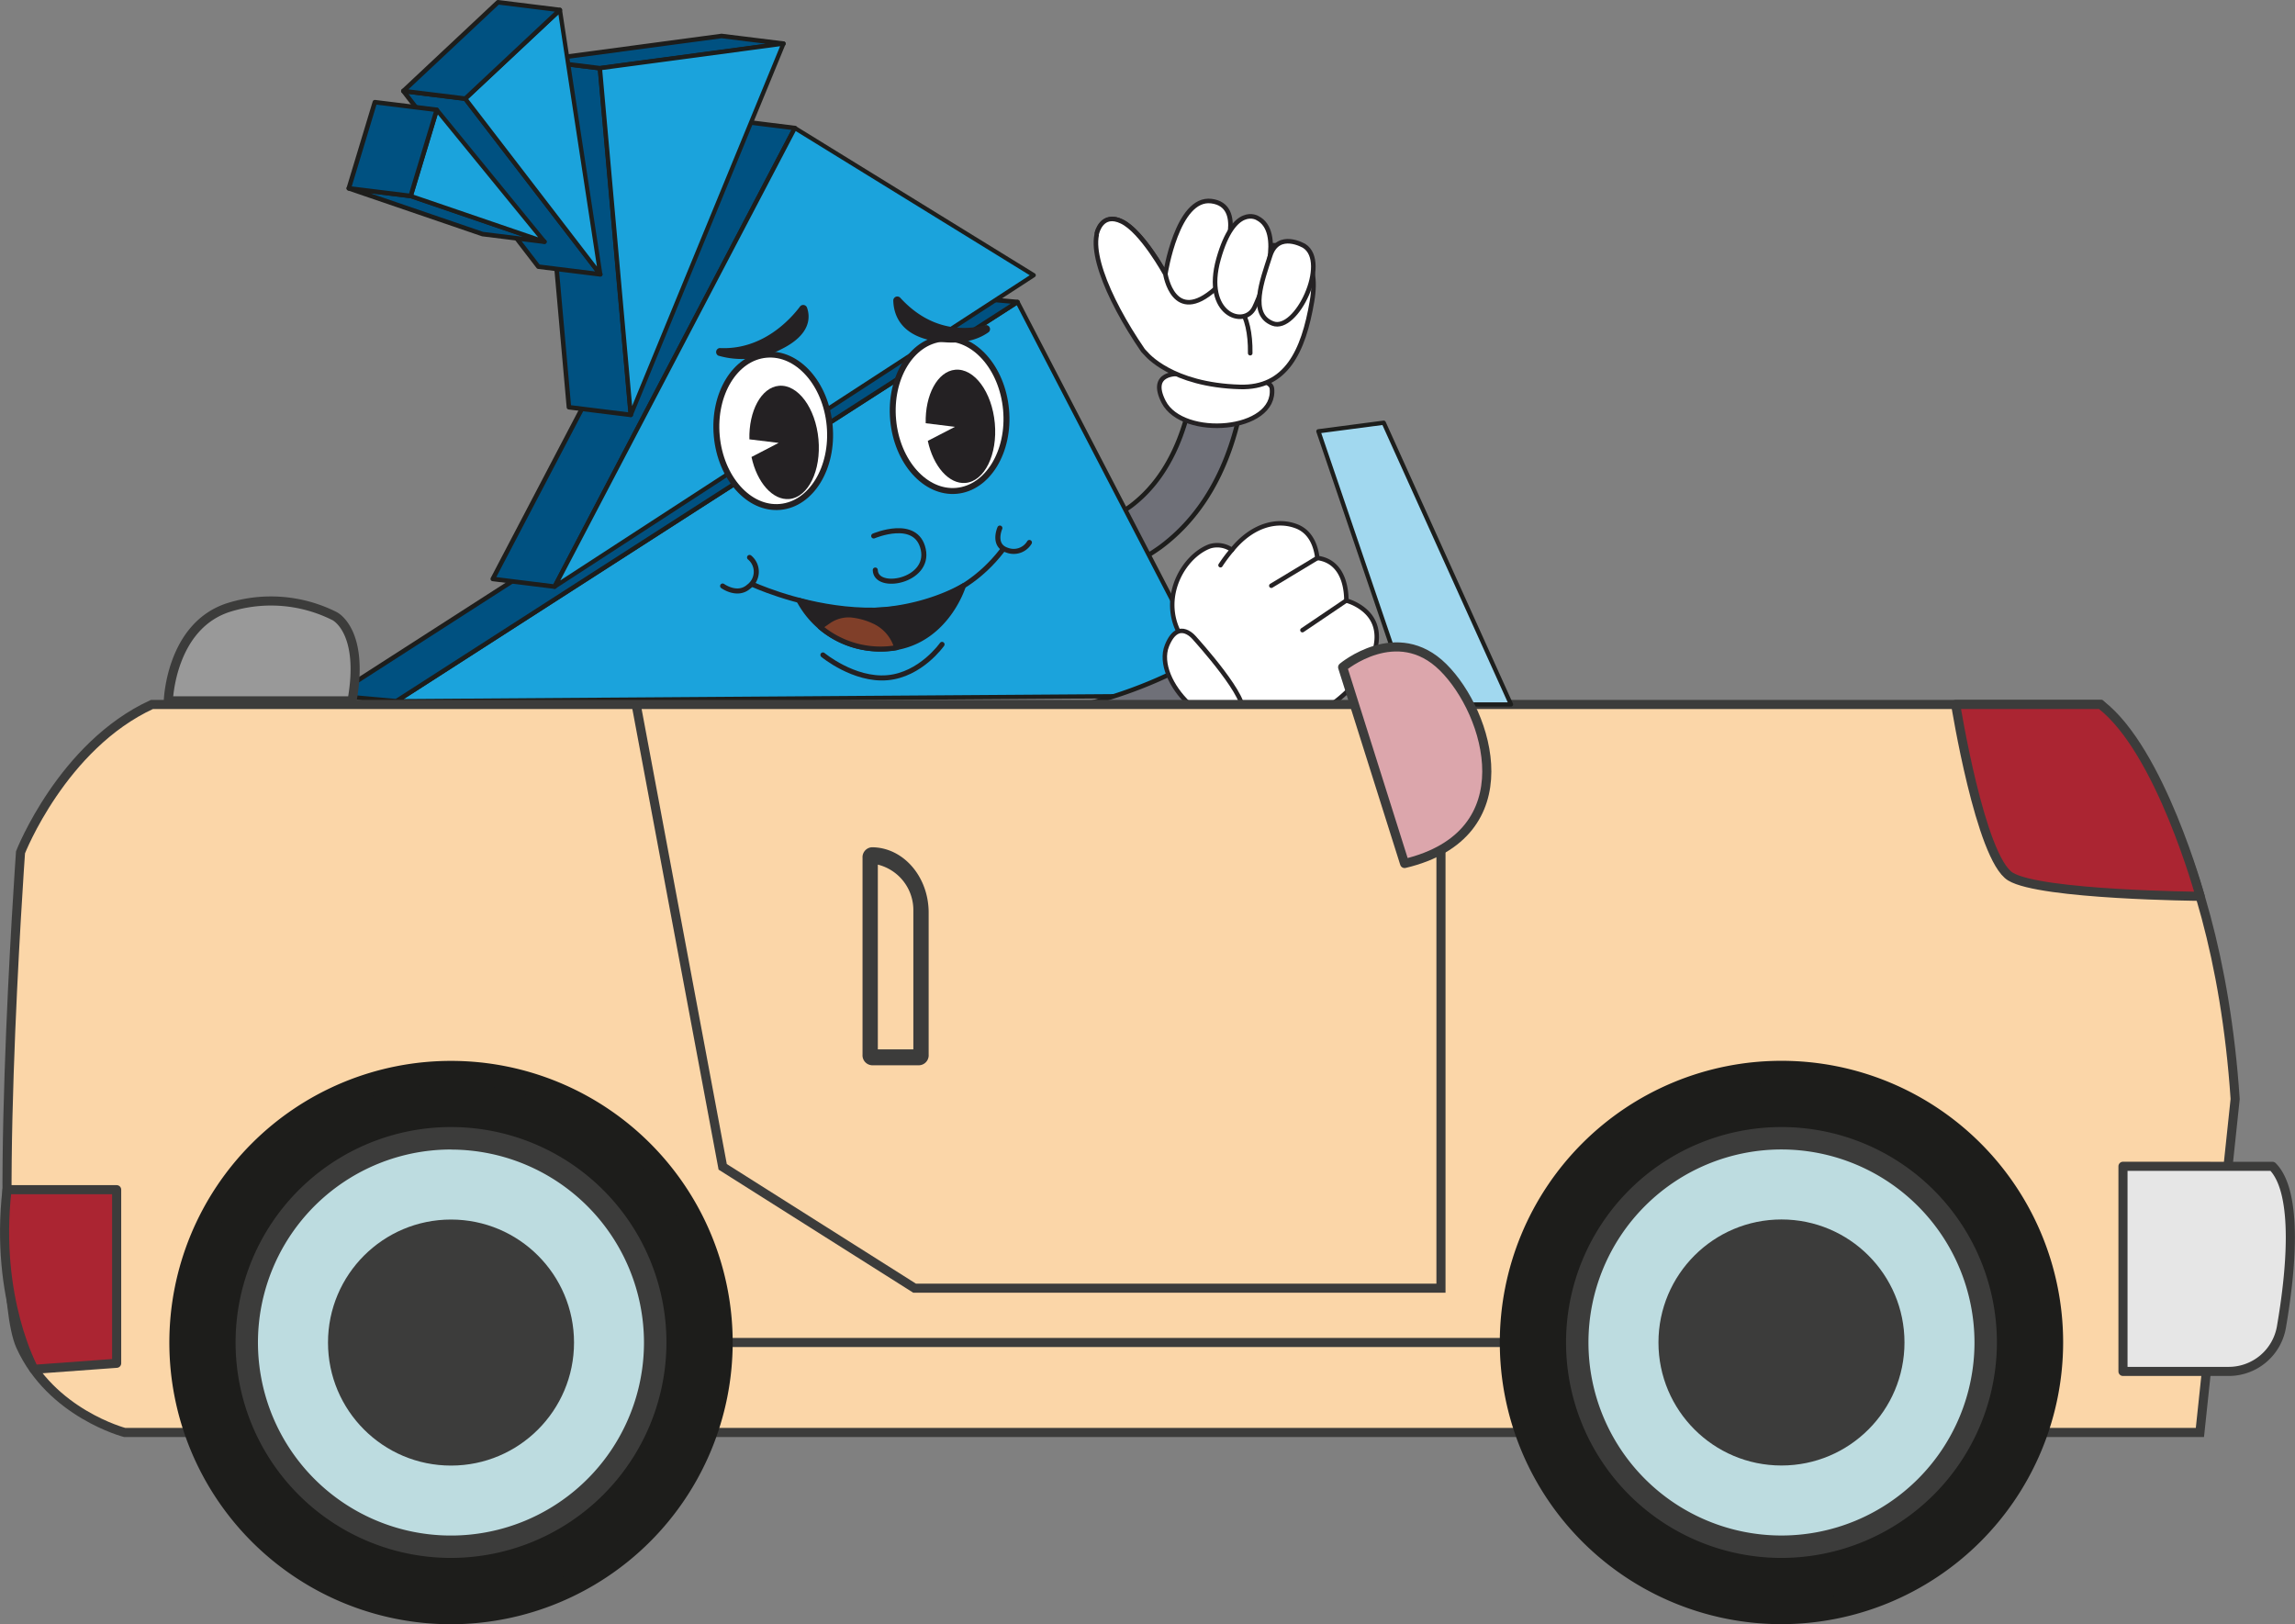 <?xml version="1.0" encoding="UTF-8"?> <svg xmlns="http://www.w3.org/2000/svg" viewBox="0 0 567.17 401.39"><rect x="0" y="0" width="567.17" height="401.39" fill="#808080" stroke="none"/><defs><style>.cls-1{fill:#6f7078;}.cls-1,.cls-5{stroke:#1d1d1b;stroke-width:1.12px;}.cls-1,.cls-10,.cls-11,.cls-13,.cls-2,.cls-4,.cls-5,.cls-6,.cls-8,.cls-9{stroke-linecap:round;}.cls-1,.cls-10,.cls-11,.cls-13,.cls-15,.cls-19,.cls-2,.cls-20,.cls-4,.cls-5,.cls-6,.cls-8,.cls-9{stroke-linejoin:round;}.cls-11,.cls-2,.cls-6{fill:#fff;}.cls-11,.cls-2{stroke:#252224;}.cls-2{stroke-width:1.13px;}.cls-3{isolation:isolate;}.cls-4{fill:#1ba3dc;}.cls-13,.cls-4{stroke:#1d1e1c;stroke-width:1.05px;}.cls-5{fill:#005181;}.cls-10,.cls-6,.cls-8,.cls-9{stroke:#242123;}.cls-6{stroke-width:1.47px;}.cls-7,.cls-9{fill:#242123;}.cls-21,.cls-8{fill:none;}.cls-10,.cls-8,.cls-9{stroke-width:1.25px;}.cls-10{fill:#803f29;}.cls-11{stroke-width:1.1px;}.cls-12{fill:#fbd6a8;}.cls-12,.cls-14,.cls-15,.cls-19,.cls-20,.cls-21{stroke:#3c3c3b;stroke-width:2.25px;}.cls-12,.cls-14,.cls-21{stroke-miterlimit:10;}.cls-13{fill:#a1d8ef;}.cls-14{fill:#999;}.cls-15{fill:#ab2532;}.cls-16{fill:#1d1d1b;}.cls-17{fill:#bddce0;}.cls-18{fill:#3c3c3b;}.cls-19{fill:#dca6ac;}.cls-20{fill:#e6e6e6;}</style></defs><g id="Layer_2" data-name="Layer 2"><g id="Layer_1-2" data-name="Layer 1"><path class="cls-1" d="M232.46,145.54c.27,0,22.47-1.17,26.19-1.22a48.29,48.29,0,0,0,28.24-9.2c11.51-8.59,18.54-22.44,20.9-41.14a6.24,6.24,0,0,0-3.66-6.5,6.47,6.47,0,0,0-1.76-.49,6.25,6.25,0,0,0-7,5.42c-1.92,15.14-7.25,26.1-15.86,32.6a35.5,35.5,0,0,1-19.71,6.76c-3.31.16-25.27,1.44-25.37,1.42s-3.1.25-4.61,6.3S232.46,145.54,232.46,145.54Z"></path><path class="cls-2" d="M291.21,92.4s-7.43-.48-3.63,6.93c4.71,9.16,27.9,7.32,26.75-3.37C313.88,91.77,291.21,92.4,291.21,92.4Z"></path><path class="cls-2" d="M283.25,87.41s-.31-.29-.77-.81c-9.09-13.22-15-27.82-9.55-31.77C278.84,50.56,288,67.7,288,67.7s2.93-19.07,11.37-18,3,13.56,3,13.56S328,52.45,324.24,74.45c-2.12,12.5-6.43,21.49-17.79,21.17C289.44,95.14,283.25,87.41,283.25,87.41Z"></path><path class="cls-2" d="M271.09,57.57s1.14-5.26,6.15-2.83S288,67.7,288,67.7s2,12.92,12.37,3.64c4.87,1.82,8.74,5.79,8.6,15.94"></path><path class="cls-2" d="M310.75,53.89S305,50.3,301.14,64,307.53,81.16,310,76,317.24,57.17,310.75,53.89Z"></path><path class="cls-2" d="M322.32,60.78s-6.42-3.83-8.42,2.4-5.22,14.5.64,16.76S328.57,64.78,322.32,60.78Z"></path><g class="cls-3"><polygon class="cls-4" points="251.46 74.63 301.92 171.87 97.94 173.29 251.46 74.63"></polygon><polygon class="cls-5" points="97.94 173.29 82.58 171.91 236.1 73.25 251.46 74.63 97.94 173.29"></polygon><polygon class="cls-5" points="137.07 144.97 121.78 143.07 181.15 29.74 196.44 31.64 137.07 144.97"></polygon><polygon class="cls-4" points="196.44 31.64 255.46 68.01 137.07 144.97 196.44 31.64"></polygon><polygon class="cls-5" points="155.89 102.53 140.6 100.64 132.97 14.96 148.26 16.85 155.89 102.53"></polygon><polygon class="cls-5" points="148.26 16.85 132.97 14.96 178.32 8.89 193.62 10.78 148.26 16.85"></polygon><polygon class="cls-4" points="193.62 10.78 155.89 102.53 148.26 16.85 193.62 10.78"></polygon><polygon class="cls-5" points="148.35 67.8 133.05 65.9 99.68 22.49 114.98 24.38 148.35 67.8"></polygon><polygon class="cls-4" points="138.37 2.46 148.35 67.8 114.98 24.38 138.37 2.46"></polygon><polygon class="cls-5" points="114.98 24.38 99.68 22.49 123.07 0.56 138.37 2.46 114.98 24.38"></polygon><polygon class="cls-5" points="134.56 59.74 119.26 57.85 86.2 46.54 101.5 48.43 134.56 59.74"></polygon><polygon class="cls-4" points="107.94 27.14 134.56 59.74 101.5 48.43 107.94 27.14"></polygon><polygon class="cls-5" points="101.5 48.43 86.2 46.54 92.64 25.25 107.94 27.14 101.5 48.43"></polygon></g><ellipse class="cls-6" cx="191.09" cy="106.46" rx="14.01" ry="18.88" transform="translate(-8.88 17.8) rotate(-5.21)"></ellipse><path class="cls-7" d="M192.43,109.45l-7.23-.88c-.18-7,2.93-12.83,7.3-13.23,4.69-.42,9.07,5.49,9.77,13.22s-2.52,14.33-7.21,14.76c-4.1.37-8-4.1-9.34-10.39Z"></path><path class="cls-7" d="M197.74,75.71c-2.34,3.12-9.24,10.84-19.89,10.3a1,1,0,0,0-.33,1.88,20.83,20.83,0,0,0,15.3-1.46c7.72-3.71,7.43-8.17,6.6-10.46A1,1,0,0,0,197.74,75.71Z"></path><ellipse class="cls-6" cx="234.68" cy="102.48" rx="14.01" ry="18.88" transform="translate(-8.34 21.75) rotate(-5.21)"></ellipse><path class="cls-7" d="M236,105.48l-7.23-.89c-.18-7,2.93-12.82,7.3-13.22,4.7-.43,9.07,5.48,9.78,13.21s-2.53,14.33-7.22,14.76c-4.1.38-8-4.1-9.34-10.39Z"></path><path class="cls-7" d="M243.57,80.34c-4.7,1.23-13.31,1.79-21.13-6.8a1,1,0,0,0-1.68.67c.06,3.55,1.82,9.89,13.5,10.42,4.94.22,8.14-1.14,10.1-2.57A1,1,0,0,0,243.57,80.34Z"></path><path class="cls-8" d="M185.85,144.36s40.6,19,61.76-8.26"></path><path class="cls-8" d="M185.24,137.76A4.57,4.57,0,0,1,185,145c-2.79,2.45-6.41-.18-6.41-.18"></path><path class="cls-8" d="M247.1,130.5s-1.93,4.3,1.84,5.48a4.52,4.52,0,0,0,5.46-1.92"></path><path class="cls-9" d="M197.44,148.36a22.59,22.59,0,0,0,20.22,12c15.74,0,20.43-15.6,20.43-15.6S220.62,155.67,197.44,148.36Z"></path><path class="cls-10" d="M204.77,153.5a8.73,8.73,0,0,1,5.44-1.54,17.35,17.35,0,0,1,5.73,1.54,10.25,10.25,0,0,1,5.67,6.55,23.11,23.11,0,0,1-18.9-5.09C203.38,154.45,204.06,154,204.77,153.5Z"></path><path class="cls-8" d="M203.37,161.85s7.65,6.35,15.92,5.63,13.52-8.24,13.52-8.24"></path><path class="cls-8" d="M215.92,132.45s10.56-4.53,12.25,3.33-11.75,10.31-11.86,5.09"></path><path class="cls-1" d="M310.7,162.88a20.44,20.44,0,0,1-1-9,104.3,104.3,0,0,1-9.76,6.82c-20.77,12.83-44.91,18.46-71.73,16.72a5.72,5.72,0,0,0-.74,11.41c36.71,2.37,63.21-8.87,79-18.72,2.17-1.36,4.21-2.72,6.1-4.07A10.3,10.3,0,0,1,310.7,162.88Z"></path><path class="cls-11" d="M327.43,138.34a7.87,7.87,0,0,0-1.87-.45c-.34-2.77-1.51-6.43-5.16-7.83-4.81-1.84-10.93-.32-15.94,5.84A6.29,6.29,0,0,0,299,135c-8.16,3-15.23,18.1-1.69,28,0,0,5.21,17.68,19.14,16.16,10.41-1.14,19.49-9.65,22.59-16.66h0s4.53-8.6-4-13.16a11.71,11.71,0,0,0-2.31-.92C332.73,145.89,332.21,140.16,327.43,138.34Z"></path><path class="cls-11" d="M295.4,157.91s-4.12-5.46-7,1.62c-3.56,8.76,11.6,23.82,18.36,16.62C309.4,173.33,295.4,157.91,295.4,157.91Z"></path><line class="cls-11" x1="325.56" y1="137.89" x2="314.18" y2="144.75"></line><line class="cls-11" x1="332.72" y1="148.4" x2="321.87" y2="155.73"></line><path class="cls-11" d="M304.46,135.9a37.38,37.38,0,0,0-2.83,3.78"></path><path class="cls-12" d="M37.54,174.09H519.12s28.51,27,33.26,97.5L543.67,354H30.81s-18.23-4.75-25.74-21.38,0-122,0-122S15.36,184.31,37.54,174.09Z"></path><polygon class="cls-13" points="325.82 106.58 348.82 174.09 373.42 174.09 341.96 104.46 325.82 106.58"></polygon><path class="cls-14" d="M82.69,152.26s7.43,3.57,4.31,20.93H41.6s.55-18.55,15-23.1A34.94,34.94,0,0,1,82.69,152.26Z"></path><path class="cls-15" d="M483.31,174.09s6.09,38,13.55,42.54,46.87,4.87,46.87,4.87-9.83-36.13-24.61-47.41Z"></path><path class="cls-15" d="M1.73,294h27.1V336.9L8.41,338.39S-1.35,321,1.73,294Z"></path><circle class="cls-16" cx="440.26" cy="331.76" r="66.84"></circle><circle class="cls-17" cx="440.26" cy="331.76" r="50.47"></circle><circle class="cls-18" cx="440.26" cy="331.76" r="30.4"></circle><circle class="cls-16" cx="111.46" cy="331.78" r="66.84"></circle><circle class="cls-17" cx="111.46" cy="331.78" r="50.47"></circle><circle class="cls-18" cx="111.46" cy="331.78" r="30.4"></circle><path class="cls-19" d="M331.81,164.89s13.42-11.3,24.82,0,20.59,41.36-9.51,48.5Z"></path><path class="cls-20" d="M524.66,288.22v50.69h26.16a13.22,13.22,0,0,0,13-11c2.21-12.81,4.39-33.06-2.22-39.68Z"></path><line class="cls-21" x1="178.3" y1="331.76" x2="372.11" y2="331.76"></line><path class="cls-18" d="M229.5,260.64a2.46,2.46,0,0,1-2.28,2.61H215.44a2.46,2.46,0,0,1-2.28-2.61V212a2.47,2.47,0,0,1,2.28-2.62c7.76,0,14.06,7.24,14.06,16.14m-12.56,33.8h8.78V224.89a11.57,11.57,0,0,0-8.78-11.22Z"></path><path class="cls-16" d="M440.26,401.37a69.61,69.61,0,1,1,69.61-69.61A69.69,69.69,0,0,1,440.26,401.37Zm0-133.67a64.06,64.06,0,1,0,64.06,64.06A64.13,64.13,0,0,0,440.26,267.7Z"></path><path class="cls-18" d="M440.26,385a53.24,53.24,0,1,1,53.24-53.24A53.3,53.3,0,0,1,440.26,385Zm0-100.94a47.7,47.7,0,1,0,47.7,47.7A47.75,47.75,0,0,0,440.26,284.06Z"></path><path class="cls-16" d="M111.46,401.39a69.61,69.61,0,1,1,69.61-69.61A69.69,69.69,0,0,1,111.46,401.39Zm0-133.67a64.07,64.07,0,1,0,64.06,64.06A64.14,64.14,0,0,0,111.46,267.72Z"></path><path class="cls-18" d="M111.46,385a53.24,53.24,0,1,1,53.24-53.24A53.3,53.3,0,0,1,111.46,385Zm0-100.93a47.7,47.7,0,1,0,47.69,47.69A47.74,47.74,0,0,0,111.46,284.09Z"></path><polyline class="cls-21" points="356.11 210.02 356.11 318.34 226.03 318.34 178.6 288.35 157.06 173.29"></polyline></g></g></svg> 